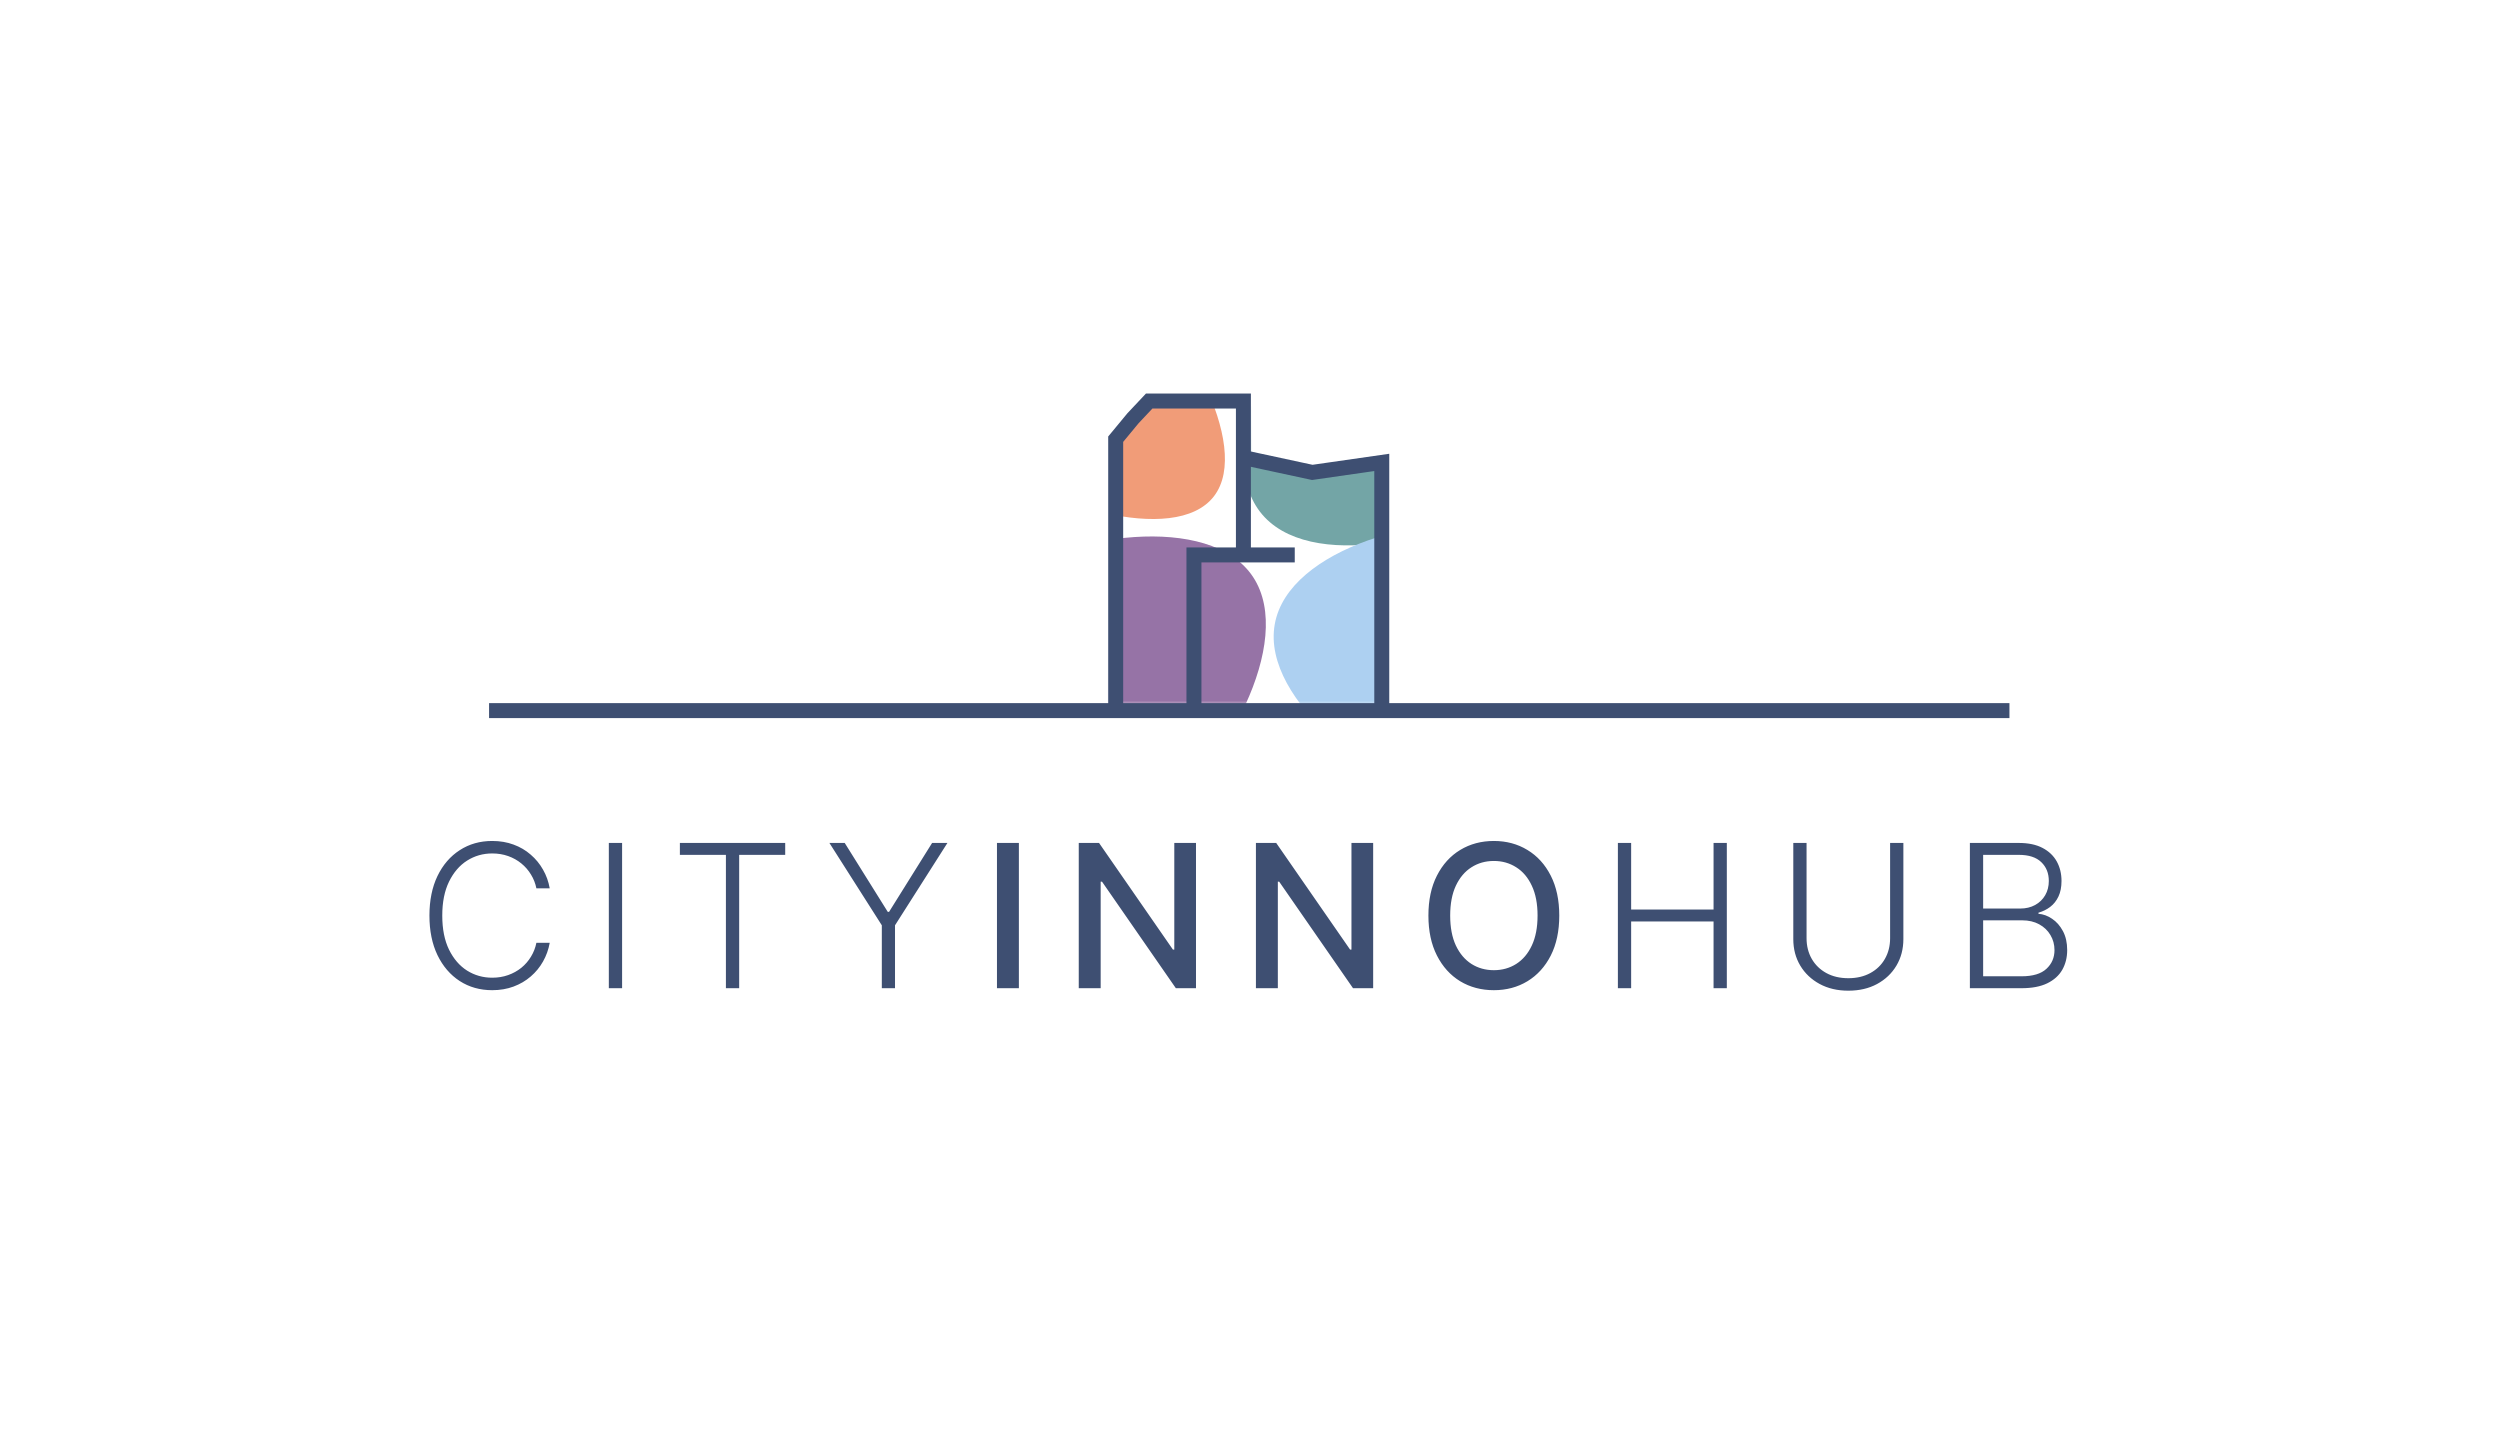 <svg width="480" height="276" viewBox="0 0 480 276" fill="none" xmlns="http://www.w3.org/2000/svg">
<mask id="mask0_73_1213" style="mask-type:alpha" maskUnits="userSpaceOnUse" x="213" y="77" width="53" height="59">
<path d="M214.213 84.803L220.445 77.479H239.139L239.618 88.084L253.279 91.008L265.022 88.784L265.981 100.581V135.479H240.097H213.734L214.213 110.411V84.803Z" fill="#D9D9D9"/>
</mask>
<g mask="url(#mask0_73_1213)">
<path d="M257.076 51.013C268.731 41.599 285.611 43.641 294.777 55.575C303.943 67.508 301.925 84.813 290.27 94.226C278.615 103.64 251.09 110.196 241.924 98.262C232.758 86.329 245.421 60.426 257.076 51.013Z" fill="#73A5A6"/>
<path d="M214.899 51.973C203.244 42.56 187.72 42.838 180.226 52.594C172.731 62.351 176.104 77.892 187.76 87.305C199.415 96.719 225.584 105.039 233.078 95.282C240.573 85.526 226.554 61.387 214.899 51.973Z" fill="#F19C78"/>
<path d="M289.443 101.025C304.107 103.971 313.868 118.391 311.244 133.234C308.621 148.076 294.608 157.72 279.944 154.774C265.28 151.828 242.127 134.717 244.75 119.874C247.373 105.032 274.78 98.079 289.443 101.025Z" fill="#ADD0F1"/>
<path d="M192.075 111.302C179.803 119.853 176.604 136.97 184.929 149.534C193.255 162.098 209.952 165.352 222.224 156.802C234.496 148.252 248.903 123.325 240.577 110.761C232.252 98.197 204.346 102.752 192.075 111.302Z" fill="#9673A6"/>
</g>
<path d="M214.213 135.479V106.299V91.649V84.325L217.528 80.315L220.643 77H238.735V106.664" stroke="#3E4F72" stroke-width="2.876"/>
<path d="M229.239 135.479L229.239 106.546H248.592" stroke="#3E4F72" stroke-width="2.876"/>
<path d="M238.618 87.824L251.959 90.7L265.3 88.783V135.479" stroke="#3E4F72" stroke-width="2.876"/>
<path d="M93.901 136.437H385.814" stroke="#3E4F72" stroke-width="2.876"/>
<path d="M105.546 170.561H102.986C102.796 169.608 102.451 168.727 101.951 167.919C101.461 167.102 100.844 166.39 100.099 165.782C99.355 165.173 98.511 164.701 97.567 164.365C96.622 164.029 95.601 163.862 94.502 163.862C92.741 163.862 91.135 164.32 89.682 165.237C88.239 166.154 87.081 167.502 86.21 169.281C85.347 171.052 84.916 173.221 84.916 175.79C84.916 178.378 85.347 180.556 86.21 182.327C87.081 184.097 88.239 185.441 89.682 186.357C91.135 187.265 92.741 187.719 94.502 187.719C95.601 187.719 96.622 187.551 97.567 187.215C98.511 186.879 99.355 186.412 100.099 185.813C100.844 185.205 101.461 184.492 101.951 183.675C102.451 182.858 102.796 181.973 102.986 181.019H105.546C105.319 182.299 104.893 183.493 104.266 184.601C103.649 185.699 102.859 186.662 101.897 187.488C100.944 188.314 99.845 188.958 98.601 189.421C97.358 189.884 95.991 190.116 94.502 190.116C92.16 190.116 90.081 189.53 88.266 188.359C86.45 187.179 85.025 185.518 83.99 183.375C82.964 181.233 82.451 178.704 82.451 175.79C82.451 172.876 82.964 170.348 83.99 168.205C85.025 166.063 86.45 164.406 88.266 163.235C90.081 162.055 92.16 161.465 94.502 161.465C95.991 161.465 97.358 161.696 98.601 162.159C99.845 162.613 100.944 163.258 101.897 164.093C102.859 164.919 103.649 165.881 104.266 166.98C104.893 168.078 105.319 169.272 105.546 170.561ZM119.443 161.846V189.735H116.896V161.846H119.443ZM130.537 164.134V161.846H150.759V164.134H141.921V189.735H139.375V164.134H130.537ZM159.246 161.846H162.187L170.453 175.082H170.698L178.964 161.846H181.905L171.842 177.656V189.735H169.309V177.656L159.246 161.846ZM195.625 161.846V189.735H191.417V161.846H195.625ZM229.631 161.846V189.735H225.763L211.588 169.281H211.329V189.735H207.121V161.846H211.016L225.205 182.327H225.464V161.846H229.631ZM263.647 161.846V189.735H259.78L245.604 169.281H245.345V189.735H241.137V161.846H245.032L259.221 182.327H259.48V161.846H263.647ZM299.379 175.79C299.379 178.768 298.834 181.328 297.745 183.471C296.655 185.604 295.162 187.247 293.265 188.4C291.376 189.544 289.229 190.116 286.824 190.116C284.409 190.116 282.253 189.544 280.355 188.4C278.467 187.247 276.978 185.599 275.889 183.457C274.799 181.314 274.255 178.759 274.255 175.79C274.255 172.813 274.799 170.257 275.889 168.124C276.978 165.981 278.467 164.338 280.355 163.194C282.253 162.041 284.409 161.465 286.824 161.465C289.229 161.465 291.376 162.041 293.265 163.194C295.162 164.338 296.655 165.981 297.745 168.124C298.834 170.257 299.379 172.813 299.379 175.79ZM295.212 175.79C295.212 173.521 294.844 171.61 294.109 170.057C293.383 168.496 292.384 167.316 291.113 166.517C289.851 165.709 288.421 165.305 286.824 165.305C285.217 165.305 283.782 165.709 282.521 166.517C281.259 167.316 280.26 168.496 279.525 170.057C278.798 171.61 278.435 173.521 278.435 175.79C278.435 178.06 278.798 179.975 279.525 181.537C280.26 183.089 281.259 184.269 282.521 185.077C283.782 185.876 285.217 186.276 286.824 186.276C288.421 186.276 289.851 185.876 291.113 185.077C292.384 184.269 293.383 183.089 294.109 181.537C294.844 179.975 295.212 178.06 295.212 175.79ZM310.634 189.735V161.846H313.18V174.633H329.003V161.846H331.55V189.735H329.003V176.921H313.18V189.735H310.634ZM362.9 161.846H365.447V180.311C365.447 182.209 365.002 183.906 364.112 185.404C363.223 186.893 361.984 188.069 360.395 188.931C358.815 189.785 356.977 190.211 354.88 190.211C352.792 190.211 350.953 189.78 349.365 188.918C347.776 188.055 346.537 186.879 345.647 185.391C344.758 183.902 344.313 182.209 344.313 180.311V161.846H346.859V180.134C346.859 181.614 347.191 182.935 347.853 184.097C348.516 185.25 349.446 186.158 350.645 186.82C351.852 187.483 353.264 187.815 354.88 187.815C356.496 187.815 357.907 187.483 359.115 186.82C360.322 186.158 361.253 185.25 361.906 184.097C362.569 182.935 362.9 181.614 362.9 180.134V161.846ZM378.217 189.735V161.846H387.626C389.442 161.846 390.953 162.164 392.161 162.799C393.377 163.435 394.29 164.302 394.898 165.4C395.506 166.499 395.81 167.747 395.81 169.145C395.81 170.307 395.615 171.301 395.225 172.127C394.834 172.953 394.303 173.621 393.631 174.129C392.96 174.637 392.211 175.005 391.385 175.232V175.45C392.283 175.513 393.155 175.831 393.999 176.403C394.843 176.966 395.538 177.756 396.083 178.773C396.627 179.789 396.9 181.006 396.9 182.422C396.9 183.829 396.586 185.087 395.96 186.194C395.334 187.293 394.371 188.16 393.073 188.795C391.784 189.421 390.141 189.735 388.144 189.735H378.217ZM380.763 187.447H388.144C390.295 187.447 391.884 186.97 392.91 186.017C393.945 185.064 394.462 183.865 394.462 182.422C394.462 181.36 394.203 180.398 393.686 179.535C393.178 178.664 392.456 177.974 391.521 177.465C390.595 176.957 389.505 176.703 388.253 176.703H380.763V187.447ZM380.763 174.442H387.858C388.956 174.442 389.918 174.215 390.745 173.761C391.571 173.307 392.215 172.681 392.678 171.882C393.141 171.083 393.373 170.171 393.373 169.145C393.373 167.665 392.892 166.462 391.929 165.536C390.967 164.601 389.533 164.134 387.626 164.134H380.763V174.442Z" fill="#3E4F72"/>
</svg>
